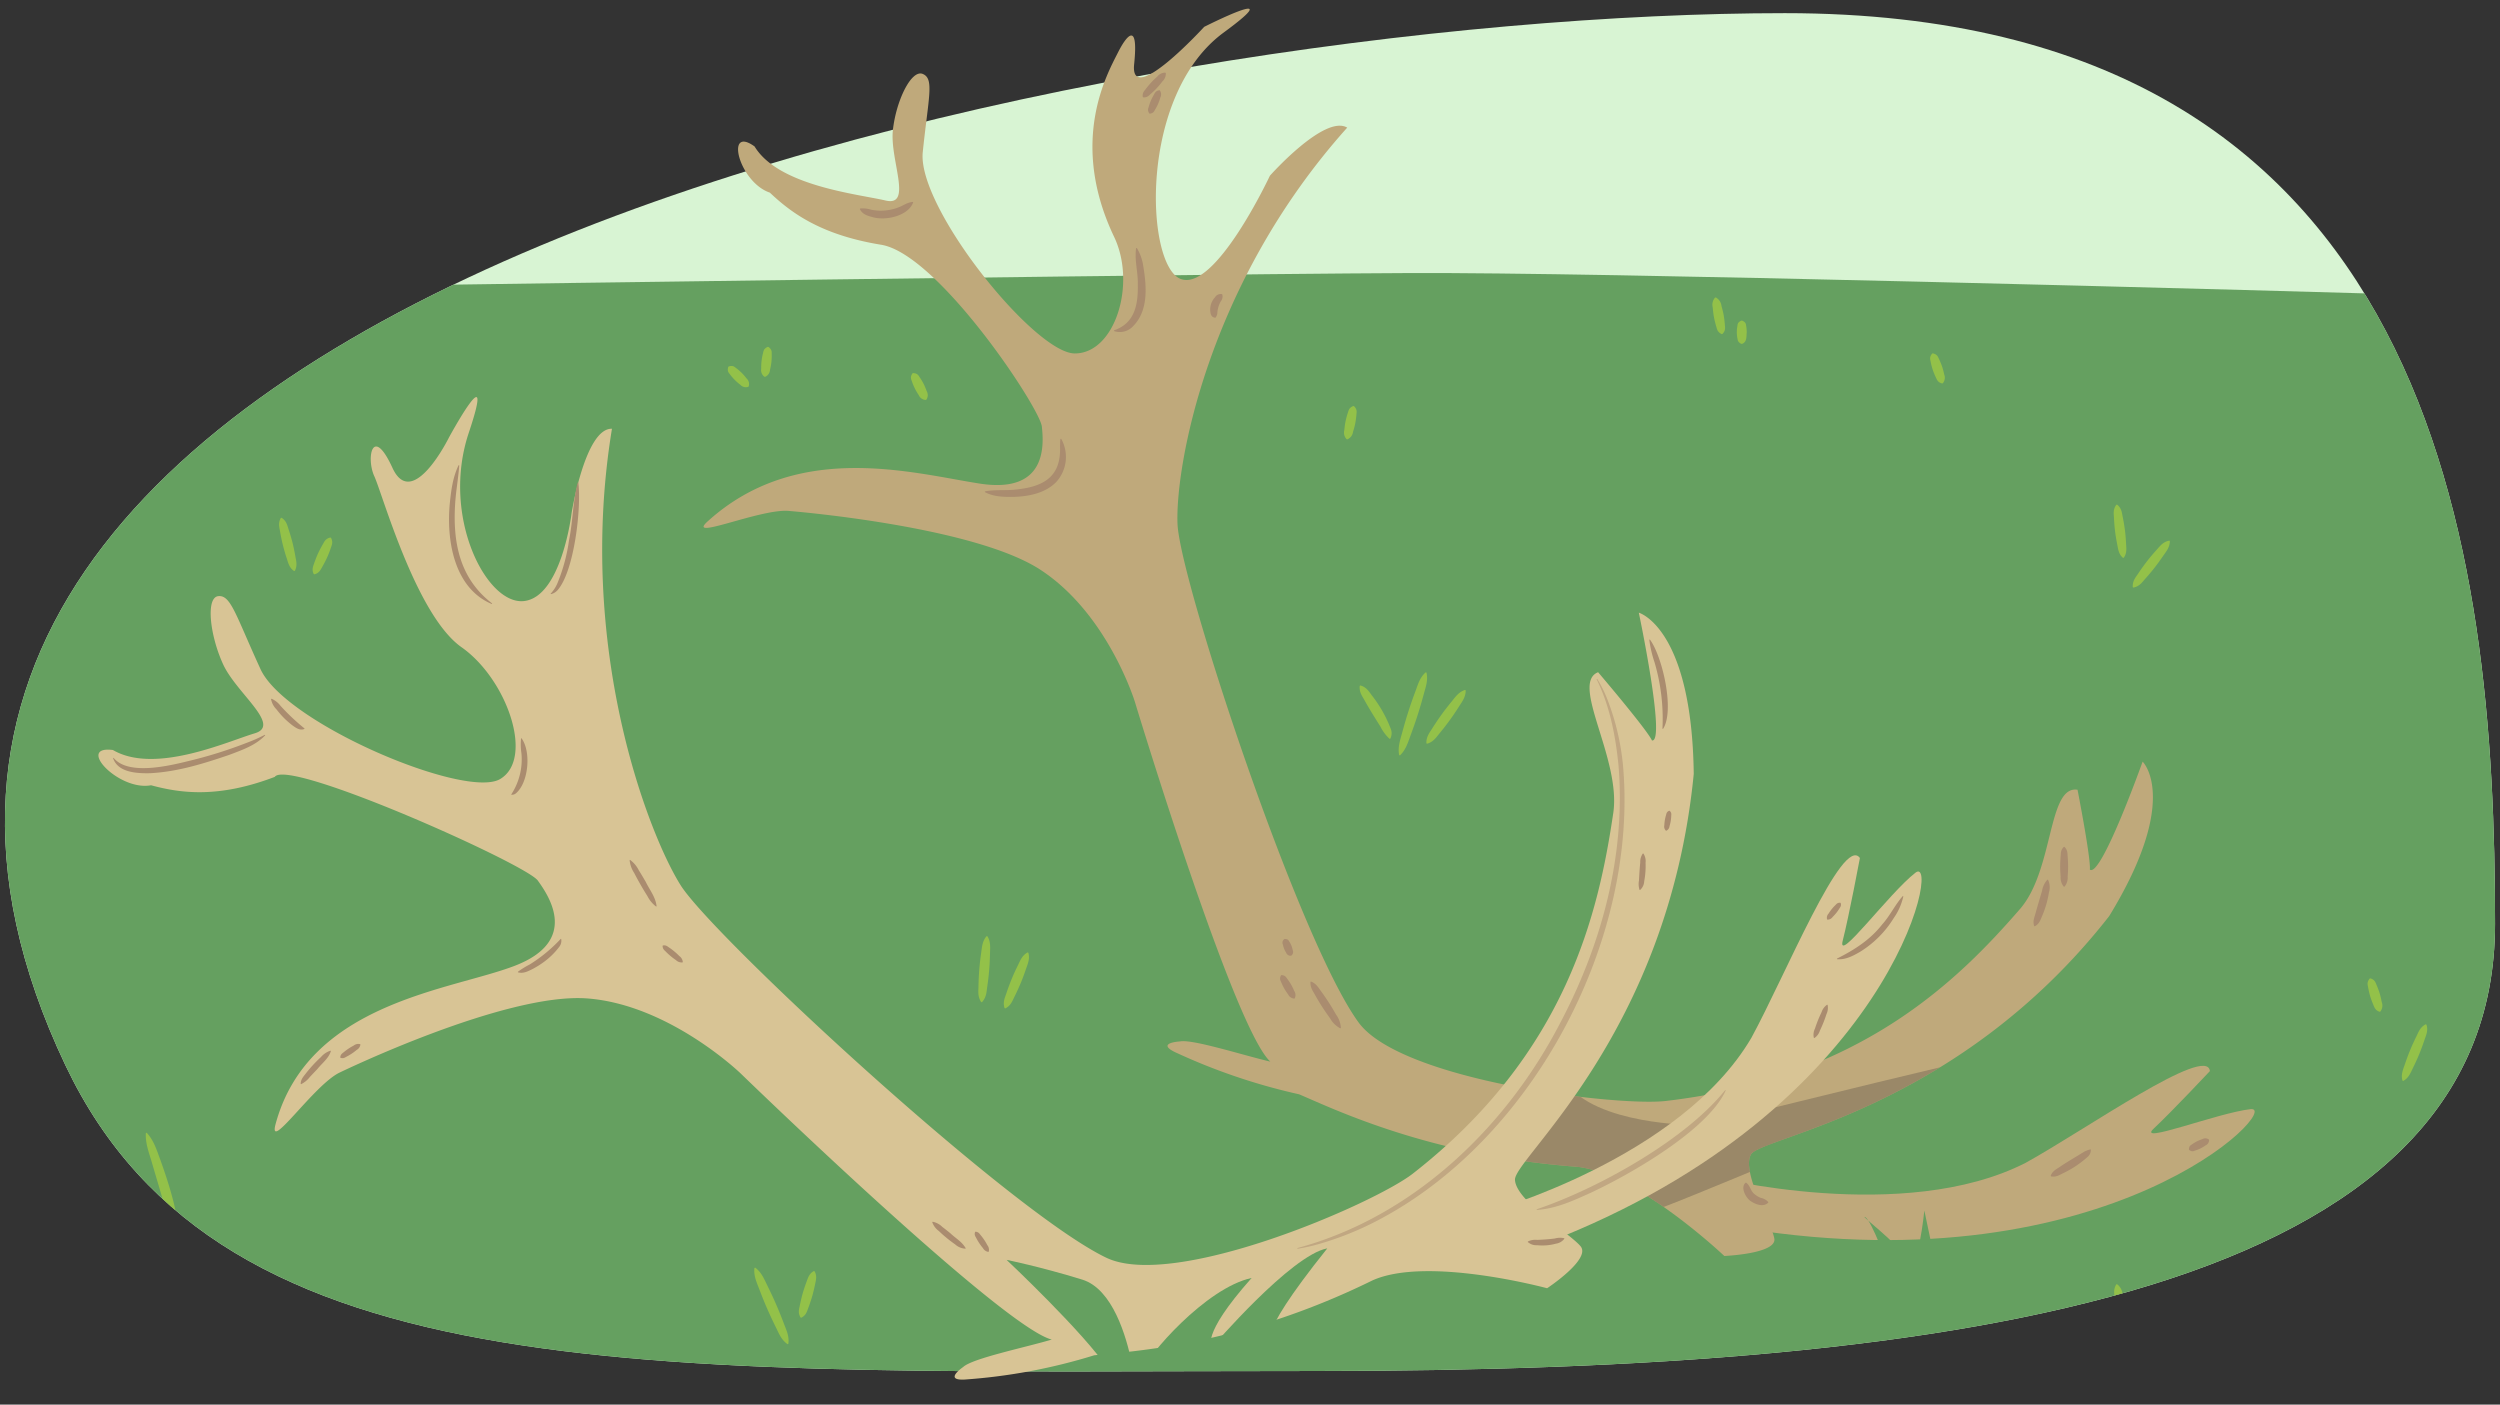 <svg xmlns="http://www.w3.org/2000/svg" xmlns:xlink="http://www.w3.org/1999/xlink" width="760" height="427" viewBox="0 0 760 427"><rect x="0" y="0" width="760" height="427" fill="#333333" stroke="none"/><defs><clipPath id="a"><path d="M758.5,280.857c0,111.5-159.543,135.93-358.815,135.93s-331.98,7.775-379.8-92.952C-93.061,85.958,343.339,4,542.611,4S758.5,169.353,758.5,280.857Z" fill="none"/></clipPath><clipPath id="b"><path d="M684.165,337.183c-10.2,1.172-34.8,10.9-29.458,5.93s17.105-17.5,17.105-17.5c-.816-8.266-37.7,17.78-55.989,27.877-26.391,13.493-63.519,9.913-82.8,6.711-1.248-3.781-1.864-7.241-.739-9.251,3-5.358,62.569-13.2,108.909-72.449,21.857-35.722,10.16-46.962,10.16-46.962s-12.645,35.43-16.04,32.827c.349-3.359-3.743-24.284-3.743-24.284-9.107-1.406-7.13,24.325-17.494,36.265-18.923,21.8-48.726,51.485-107.687,58.351-14.638,1.7-80.422-6.113-93.387-23.886-18.221-24.977-54.367-134.535-55.04-151.575S366.728,86.56,409.556,38.8c-6.9-4.086-23.506,14.62-23.506,14.62s-16.742,35.765-27.274,31.316-12.718-55.82,13.229-74.848c20.774-15.235-5.929-1.725-5.929-1.725s-22.69,24.8-21.294,11.36-2.37-8.623-4.928-3.544C336.519,22.6,324.9,43.07,338.7,72.022c6.852,14.375.2,35.514-12.009,35.424s-47.917-44.4-46.172-61.2,3.534-22.277.024-23.76-8.185,8.233-9.115,17.192,6.137,23.246-2.209,21.279-32.527-4.389-39.827-16.435c-9.091-6.568-4.79,10.836,4.65,14.044,6.672,6.326,15.763,12.894,33.781,15.83,17.319,2.763,48.272,49.548,48.9,55.269s1.534,20.522-18.9,17.344-55.406-13.254-82.706,11.5c-6.743,6.114,16.3-4.026,24.761-3.178,0,0,55.73,4.448,76.329,17.826s28.806,40.225,28.806,40.225,30.012,99.187,41.172,109.357c-8.347-1.967-23.715-6.9-27.458-6.144,0,0-7.37.394-1.558,3.239a184.19,184.19,0,0,0,37.758,12.833c10.532,4.449,39.594,18.674,84.443,22.033,18.135,1.816,44.825,27.119,44.825,27.119s15.95-.666,15.206-5.267a11.709,11.709,0,0,0-.529-1.878C644.479,388.419,694.113,336.04,684.165,337.183Z" fill="none"/></clipPath></defs><g clip-path="url(#a)"><polygon points="768.13 464.767 -51.503 464.767 -6.633 -71.704 813 -71.704 768.13 464.767" fill="#d8f4d3"/><path d="M771.745,90.666c-105.439-3.034-285.02-7.905-343.271-7.657C344.167,83.367-15,88.726-15,88.726L-17.55,523h810.9S818.908,92.024,771.745,90.666Z" fill="#65a060"/><path d="M433.623,225.852c-.03-2.065,1.1-3.289,1.965-4.705q1.333-2.1,2.786-4.11c.971-1.34,2-2.637,3.048-3.921,1.107-1.368,2.039-2.714,3.848-3.34a.224.224,0,0,1,.3.215c-.031,1.914-1.019,3.219-1.975,4.7-.893,1.4-1.805,2.777-2.775,4.117s-1.986,2.648-3.038,3.928c-1.076,1.264-1.887,2.719-3.858,3.333a.231.231,0,0,1-.3-.215Z" fill="#93c149"/><path d="M305.36,306.38c-.564-1.873.2-3.2.655-4.647q.729-2.159,1.592-4.26c.579-1.4,1.224-2.772,1.891-4.135.707-1.469,1.254-2.859,2.805-3.759a.231.231,0,0,1,.339.14c.464,1.732-.131,3.1-.667,4.642-.49,1.437-1,2.864-1.58,4.265s-1.208,2.779-1.879,4.14c-.7,1.351-1.1,2.826-2.817,3.754a.238.238,0,0,1-.339-.14Z" fill="#93c149"/><path d="M298.223,304.557c-1.1-1.758-.765-3.4-.758-5.067.036-1.666.117-3.327.253-4.985s.344-3.308.575-4.958c.238-1.752.338-3.4,1.561-4.877a.223.223,0,0,1,.365.03c.966,1.661.8,3.3.745,5.066-.04,1.665-.105,3.329-.24,4.986s-.326,3.31-.562,4.959c-.266,1.647-.2,3.32-1.574,4.876a.229.229,0,0,1-.365-.03Z" fill="#93c149"/><path d="M239.332,408.573c-1.966-1.424-2.621-3.418-3.573-5.284q-1.387-2.814-2.642-5.688c-.833-1.917-1.6-3.862-2.346-5.817-.778-2.031-1.656-3.918-1.439-6.211a.21.21,0,0,1,.336-.146c1.825,1.4,2.606,3.334,3.561,5.289.921,1.878,1.82,3.766,2.654,5.683s1.617,3.855,2.358,5.812c.715,1.968,1.726,3.807,1.427,6.216a.214.214,0,0,1-.336.146Z" fill="#93c149"/><path d="M243.324,400.45c-.854-1.506-.332-2.619-.136-3.825.252-1.19.528-2.373.862-3.539s.736-2.314,1.152-3.457c.471-1.269.79-2.4,2.122-3.179a.251.251,0,0,1,.352.1c.721,1.363.393,2.494.122,3.821-.25,1.19-.517,2.376-.848,3.543s-.723,2.317-1.138,3.461c-.471,1.127-.615,2.348-2.136,3.175a.261.261,0,0,1-.352-.1Z" fill="#93c149"/><path d="M639.341,413.591c-1.88-.771-2.563-2.217-3.569-3.483-1.7-2.16-4.091-5.407-5.948-7.349-1.2-1.131-2.058-1.9-3.324-3.076a.218.218,0,0,1,0-.367c1.866-1.034,3.772.343,5.132,1.465a29.1,29.1,0,0,1,6.386,7.818c.814,1.445,1.878,2.759,1.641,4.81a.228.228,0,0,1-.318.182Z" fill="#93c149"/><path d="M643.681,390.468c1.467,1.2,1.523,2.653,1.9,4.047.349,1.4.653,2.806.9,4.223s.429,2.846.585,4.279c.18,1.549.446,2.938-.389,4.451a.235.235,0,0,1-.362.064c-1.3-1.136-1.528-2.532-1.889-4.049-.344-1.4-.665-2.8-.915-4.221s-.446-2.843-.6-4.277c-.122-1.439-.566-2.822.4-4.453a.243.243,0,0,1,.362-.064Z" fill="#93c149"/><path d="M652.331,410.428c-.884-1.07-.454-1.576-.335-2.215a14.193,14.193,0,0,1,.618-1.807c.666-1.185,1.073-2.894,2.717-2.978a.38.38,0,0,1,.338.144,2,2,0,0,1,.322,2.21,12.526,12.526,0,0,1-1.487,3.5c-.381.528-.451,1.188-1.835,1.285a.4.4,0,0,1-.338-.144Z" fill="#93c149"/><path d="M737.67,311.57c.56,1.887-.206,3.229-.669,4.695q-.735,2.183-1.606,4.309c-.584,1.417-1.234,2.806-1.906,4.186-.711,1.484-1.262,2.892-2.819,3.81a.231.231,0,0,1-.34-.14c-.46-1.748.141-3.135.681-4.69.5-1.453,1.012-2.9,1.594-4.314s1.218-2.813,1.894-4.191c.7-1.367,1.105-2.859,2.831-3.805a.237.237,0,0,1,.34.14Z" fill="#93c149"/><path d="M720.676,297.447c1.432.479,1.494,1.369,1.881,2.161.331.809.638,1.625.888,2.459s.43,1.687.6,2.545a3.024,3.024,0,0,1-.367,2.835.3.3,0,0,1-.352.106c-1.195-.434-1.469-1.189-1.867-2.165-.332-.809-.649-1.622-.9-2.455s-.443-1.683-.612-2.541c-.113-.874-.551-1.651.381-2.839a.32.32,0,0,1,.352-.106Z" fill="#93c149"/><path d="M35.662,363.413c1.67.5,2.08,1.674,2.789,2.69.658,1.043,1.294,2.1,1.877,3.182s1.1,2.2,1.61,3.325c.556,1.251,1.129,2.3.724,3.8a.252.252,0,0,1-.324.174c-1.476-.487-2.038-1.544-2.776-2.7-.66-1.042-1.3-2.093-1.89-3.175s-1.115-2.195-1.623-3.318c-.458-1.151-1.214-2.141-.711-3.81a.261.261,0,0,1,.324-.174Z" fill="#93c149"/><path d="M44.672,344.436c2.2,2.427,3.017,5.37,4.092,8.211,2.562,7.182,4.9,14.546,5.675,22.175a10.023,10.023,0,0,1-.757,4.7.194.194,0,0,1-.364-.046c-.926-2.952-1.443-5.711-2.145-8.676-1.3-5.025-3.5-12.241-4.977-17.3-.825-2.9-1.993-5.677-1.868-8.934a.2.2,0,0,1,.344-.128Z" fill="#93c149"/><path d="M648.355,178.388c-.075-1.93.989-2.986,1.795-4.24q1.244-1.854,2.609-3.615c.913-1.173,1.885-2.3,2.881-3.409s1.846-2.345,3.73-2.754a.218.218,0,0,1,.262.222c-.055,1.737-.968,2.891-1.887,4.191-.84,1.222-1.7,2.432-2.606,3.6s-1.862,2.307-2.849,3.418c-1.01,1.093-1.76,2.387-3.645,2.808a.239.239,0,0,1-.29-.224Z" fill="#93c149"/><path d="M643.682,153.477c1.394,1.18,1.365,2.538,1.66,3.855q.4,1.981.655,3.981c.166,1.333.261,2.676.333,4.021.092,1.468.267,2.772-.648,4.143a.241.241,0,0,1-.364.046c-1.225-1.1-1.375-2.411-1.648-3.857-.261-1.321-.5-2.646-.667-3.979s-.279-2.673-.345-4.019c-.038-1.35-.4-2.659.66-4.145a.249.249,0,0,1,.364-.046Z" fill="#93c149"/><path d="M523.319,101.533c-1.381-.7-1.354-1.648-1.661-2.539-.251-.9-.476-1.807-.642-2.724s-.262-1.846-.344-2.779a3.346,3.346,0,0,1,.647-2.958.292.292,0,0,1,.362-.066,3.345,3.345,0,0,1,1.647,2.542c.252.9.487,1.8.656,2.721s.275,1.844.358,2.776c.027.942.386,1.824-.661,2.961a.306.306,0,0,1-.362.066Z" fill="#93c149"/><path d="M529.684,97.5c1.234.583,1.038,1.167,1.18,1.75a12.007,12.007,0,0,1,.144,1.75c-.14,1.285.132,2.852-1.324,3.5a.408.408,0,0,1-.368,0,2.007,2.007,0,0,1-.974-.875,10.412,10.412,0,0,1-.206-4.375c.142-.583-.054-1.167,1.18-1.75a.434.434,0,0,1,.368,0Z" fill="#93c149"/><path d="M587.674,107.442c1.421.36,1.485,1.172,1.87,1.877a22.093,22.093,0,0,1,.887,2.2,22.7,22.7,0,0,1,.6,2.3,2.642,2.642,0,0,1-.357,2.619.324.324,0,0,1-.348.116c-1.167-.327-1.45-.98-1.856-1.881a22.474,22.474,0,0,1-.9-2.2,22.1,22.1,0,0,1-.613-2.3c-.115-.8-.551-1.483.37-2.623a.34.34,0,0,1,.348-.116Z" fill="#93c149"/><path d="M411.68,123.536c1.044,1.075.685,1.87.658,2.732-.084.85-.192,1.695-.359,2.528s-.4,1.652-.655,2.469a2.922,2.922,0,0,1-1.644,2.271.309.309,0,0,1-.36-.072,2.922,2.922,0,0,1-.644-2.729c.082-.85.181-1.7.345-2.531a25.493,25.493,0,0,1,.641-2.472c.307-.8.281-1.677,1.658-2.268a.325.325,0,0,1,.36.072Z" fill="#93c149"/><path d="M221.63,111.37c1.373-.373,1.734.266,2.335.665a17.522,17.522,0,0,1,1.6,1.4,17.841,17.841,0,0,1,1.388,1.612,2.28,2.28,0,0,1,.676,2.324.351.351,0,0,1-.26.26,2.278,2.278,0,0,1-2.324-.676,15.529,15.529,0,0,1-3.011-2.989c-.4-.6-1.038-.962-.665-2.335a.372.372,0,0,1,.26-.26Z" fill="#93c149"/><path d="M233.682,105.52c1.144.887.865,1.615.924,2.381a20.119,20.119,0,0,1-.107,2.266,20.622,20.622,0,0,1-.407,2.232,2.481,2.481,0,0,1-1.41,2.121.332.332,0,0,1-.364-.04,2.478,2.478,0,0,1-.909-2.379,17.679,17.679,0,0,1,.485-4.5c.225-.734.113-1.506,1.424-2.119a.351.351,0,0,1,.364.04Z" fill="#93c149"/><path d="M277.664,113.418c1.438.115,1.6.869,2.056,1.472a19.561,19.561,0,0,1,1.129,1.936,19.98,19.98,0,0,1,.858,2.07,2.441,2.441,0,0,1-.043,2.522.336.336,0,0,1-.328.164,2.438,2.438,0,0,1-2.043-1.478,17.211,17.211,0,0,1-2.013-3.994c-.206-.73-.715-1.309.056-2.528a.355.355,0,0,1,.328-.164Z" fill="#93c149"/><path d="M20.655,102.4c1.625.254,2.042,1.276,2.746,2.117.655.871,1.288,1.755,1.871,2.672s1.106,1.872,1.617,2.835c.577,1.1,1.128,1.983.766,3.376a.268.268,0,0,1-.31.2c-1.415-.262-1.983-1.136-2.734-2.124-.656-.871-1.3-1.75-1.883-2.665s-1.117-1.865-1.629-2.828c-.463-.993-1.212-1.8-.754-3.383a.28.28,0,0,1,.31-.2Z" fill="#93c149"/><path d="M33.682,99.477c1.308.514,1.2,1.2,1.422,1.854a16.115,16.115,0,0,1,.393,1.982c.023,1.416.576,3.189-.815,4.164a.362.362,0,0,1-.364.046,2.153,2.153,0,0,1-1.092-.879,13.759,13.759,0,0,1-.83-4.975c.058-.684-.22-1.326.922-2.146a.385.385,0,0,1,.364-.046Z" fill="#93c149"/><path d="M100.667,163.576c.707,1.427.112,2.263-.175,3.238-.339.952-.7,1.894-1.119,2.81s-.9,1.8-1.394,2.685c-.576,1.02-.99,1.88-2.312,2.267a.278.278,0,0,1-.334-.152c-.577-1.25-.2-2.128.188-3.233.338-.952.691-1.9,1.106-2.815s.887-1.809,1.381-2.69c.547-.858.785-1.856,2.325-2.262a.29.29,0,0,1,.334.152Z" fill="#93c149"/><path d="M85.678,157.455c1.533,1.034,1.675,2.415,2.134,3.717q.646,1.963,1.151,3.962c.333,1.334.6,2.684.837,4.041.275,1.475.616,2.778-.122,4.28a.239.239,0,0,1-.356.09c-1.358-.978-1.67-2.289-2.122-3.72a53.7,53.7,0,0,1-2.012-8c-.208-1.365-.732-2.65.134-4.283a.247.247,0,0,1,.356-.09Z" fill="#93c149"/><path d="M433.675,204.556c.509,2.46-.343,4.484-.887,6.606q-.855,3.171-1.852,6.3c-.667,2.083-1.4,4.144-2.16,6.2-.783,2.13-1.394,4.222-3.1,5.9a.209.209,0,0,1-.35-.112c-.417-2.355.3-4.414.9-6.6.575-2.113,1.174-4.218,1.84-6.3s1.385-4.15,2.148-6.2c.789-2.044,1.271-4.187,3.113-5.894a.213.213,0,0,1,.35.112Z" fill="#93c149"/><path d="M413.651,208.4c1.894.573,2.593,1.976,3.545,3.2a38.627,38.627,0,0,1,5.7,10.247,3.62,3.62,0,0,1-.217,2.656.211.211,0,0,1-.29.069,13.008,13.008,0,0,1-2.753-3.711c-1.431-2.278-3.432-5.451-4.712-7.785-.726-1.352-1.733-2.507-1.58-4.469a.235.235,0,0,1,.3-.208Z" fill="#93c149"/><path d="M231.476,151.355c.676-1.111,1.544-1.08,2.367-1.295a21.115,21.115,0,0,1,2.511-.433,20.561,20.561,0,0,1,2.559-.1,3.044,3.044,0,0,1,2.587.822.22.22,0,0,1,0,.294,3.343,3.343,0,0,1-2.437,1.023c-.814.133-1.629.269-2.45.357s-1.648.147-2.48.178c-.839.01-1.63.281-2.609-.56a.229.229,0,0,1-.048-.29Z" fill="#aa8c6f"/></g><path d="M631.569,240.079c-9.107-1.406-7.13,24.325-17.494,36.265-18.923,21.8-48.726,51.485-107.687,58.351-14.638,1.7-80.421-6.113-93.387-23.886-18.221-24.977-54.367-134.535-55.04-151.575S366.728,86.56,409.556,38.8c-6.9-4.086-23.506,14.62-23.506,14.62s-16.742,35.765-27.274,31.316-12.718-55.82,13.229-74.848c20.774-15.235-5.929-1.725-5.929-1.725s-22.69,24.8-21.294,11.36-2.37-8.623-4.928-3.544C336.519,22.6,324.9,43.07,338.7,72.022c6.852,14.375.2,35.514-12.009,35.424s-47.917-44.4-46.172-61.2,3.534-22.277.024-23.76-8.185,8.233-9.115,17.192,6.137,23.246-2.209,21.279-32.527-4.389-39.827-16.435c-9.091-6.568-4.79,10.836,4.65,14.044,6.672,6.326,15.763,12.894,33.781,15.83,17.319,2.763,48.272,49.548,48.9,55.269s1.534,20.522-18.9,17.344-55.406-13.254-82.706,11.5c-6.743,6.114,16.3-4.026,24.761-3.178,0,0,55.73,4.448,76.329,17.826s28.806,40.225,28.806,40.225,30.012,99.187,41.172,109.357c-8.347-1.967-23.715-6.9-27.458-6.144,0,0-7.37.394-1.558,3.239a184.19,184.19,0,0,0,37.758,12.833c10.532,4.449,39.594,18.674,84.443,22.033,18.135,1.816,44.825,27.119,44.825,27.119s15.95-.666,15.206-5.267-10.113-20.249-7.114-25.606,62.569-13.2,108.909-72.449c21.857-35.722,10.16-46.962,10.16-46.962s-12.645,35.43-16.04,32.827C635.661,261,631.569,240.079,631.569,240.079Z" fill="#bfa97b"/><path d="M520.274,357.653s58.412,14.821,95.549-4.166c18.285-10.1,55.173-36.143,55.989-27.877,0,0-11.767,12.528-17.105,17.5s19.261-4.758,29.458-5.93S641.958,391.1,530.809,373.524C514.616,368.479,520.274,357.653,520.274,357.653Z" fill="#bfa97b"/><path d="M299.526,149.355c2.974-.533,5.766-.231,8.59-.466,8.675-.753,14.534-3.576,14.128-13.159.031-.717.01-1.442.115-2.207a.154.154,0,0,1,.284-.057,11.309,11.309,0,0,1-1.594,13.113c-3.334,3.368-8.361,4.344-12.822,4.471-2.969.041-6,.026-8.753-1.405a.156.156,0,0,1,.052-.29Z" fill="#aa8c6f"/><path d="M338.776,100.383c6.291-2.2,7.24-7.966,7.113-13.942.107-3.706-1.019-7.087-.532-10.908a.156.156,0,0,1,.286-.066,14.531,14.531,0,0,1,1.89,5.3c1.018,6.107,1.711,13.6-3.1,18.43a5.474,5.474,0,0,1-5.681,1.479.156.156,0,0,1,.022-.293Z" fill="#aa8c6f"/><path d="M261.578,63.375a8.542,8.542,0,0,1,3.179.353,14.357,14.357,0,0,0,4.909.187,13.983,13.983,0,0,0,3.79-1.005c1.26-.493,2.257-1.323,3.947-1.52a.169.169,0,0,1,.2.145c-1.525,4.166-8.391,5.621-12.282,4.492-1.467-.386-3.071-.8-3.9-2.4a.173.173,0,0,1,.156-.25Z" fill="#aa8c6f"/><path d="M398.624,298.421c1.58.632,2.2,1.883,3.036,2.994q1.227,1.685,2.355,3.433c.749,1.166,1.451,2.364,2.137,3.572a7.588,7.588,0,0,1,1.472,4,.177.177,0,0,1-.248.158,7.586,7.586,0,0,1-3.028-3c-.814-1.126-1.612-2.261-2.363-3.428s-1.463-2.357-2.145-3.567c-.664-1.222-1.544-2.305-1.464-4.006a.181.181,0,0,1,.248-.158Z" fill="#aa8c6f"/><path d="M390.636,285.445c1.084.05,1.107.525,1.369.9a7.674,7.674,0,0,1,.615,1.2,8.045,8.045,0,0,1,.375,1.3,1.37,1.37,0,0,1-.359,1.593.336.336,0,0,1-.272.11,1.374,1.374,0,0,1-1.359-.907,8,8,0,0,1-.625-1.2,7.59,7.59,0,0,1-.385-1.3,1.316,1.316,0,0,1,.369-1.6.355.355,0,0,1,.272-.11Z" fill="#aa8c6f"/><path d="M389.627,296.427c1.191.093,1.39.754,1.813,1.286a17.081,17.081,0,0,1,1.108,1.688,18.241,18.241,0,0,1,.883,1.817,2.277,2.277,0,0,1,.2,2.209.247.247,0,0,1-.254.146,2.278,2.278,0,0,1-1.8-1.291,17.909,17.909,0,0,1-1.117-1.683,17.2,17.2,0,0,1-.892-1.812c-.244-.635-.712-1.141-.187-2.214a.261.261,0,0,1,.254-.146Z" fill="#aa8c6f"/><path d="M369.378,96.581c-1.133-.13-1.348-1.034-1.453-1.92a5.492,5.492,0,0,1,1.435-4.283A2.033,2.033,0,0,1,371.4,89.4a.247.247,0,0,1,.206.2,2.388,2.388,0,0,1-.483,2.01,8.213,8.213,0,0,0-1.061,3.756,3.239,3.239,0,0,1-.465,1.11.221.221,0,0,1-.215.111Z" fill="#aa8c6f"/><path d="M347.392,29.4c-.158-1.282.522-1.787,1.013-2.467q.76-1,1.608-1.915c.566-.61,1.174-1.182,1.8-1.74a3.148,3.148,0,0,1,2.376-1.2.219.219,0,0,1,.216.2,3.154,3.154,0,0,1-1.02,2.461c-.511.662-1.035,1.311-1.6,1.922s-1.165,1.191-1.79,1.746c-.642.54-1.094,1.256-2.384,1.2a.23.23,0,0,1-.216-.2Z" fill="#aa8c6f"/><path d="M349.365,34.442c-.658-.972-.265-1.494-.11-2.118a15.1,15.1,0,0,1,.636-1.8,16,16,0,0,1,.874-1.7c.323-.552.51-1.163,1.6-1.386a.26.26,0,0,1,.27.116,2.1,2.1,0,0,1,.1,2.114,15.929,15.929,0,0,1-.626,1.8,15.093,15.093,0,0,1-.864,1.7c-.345.543-.452,1.188-1.61,1.382a.273.273,0,0,1-.27-.116Z" fill="#aa8c6f"/><path d="M618.365,281.442c-.45-1.487.108-2.538.409-3.709.473-1.724,1.479-5.178,2.007-6.885a6.629,6.629,0,0,1,1.574-3.369.182.182,0,0,1,.257,0,5.351,5.351,0,0,1,.261,3.846,30.075,30.075,0,0,1-2.056,7.124c-.5,1.126-.8,2.354-2.182,3.112a.188.188,0,0,1-.27-.116Z" fill="#aa8c6f"/><path d="M627.647,257.5c.988,1,.832,2,.935,3q.122,1.5.125,3c0,1-.058,2-.135,3a4.258,4.258,0,0,1-.925,3,.2.2,0,0,1-.294,0,4.258,4.258,0,0,1-.925-3c-.077-1-.134-2-.135-3s.044-2,.125-3c.1-1-.053-2,.935-3a.206.206,0,0,1,.294,0Z" fill="#aa8c6f"/><path d="M623.43,357.371c.577-1.445,1.692-1.9,2.68-2.591,2.279-1.567,5.209-3.23,7.548-4.7a9.179,9.179,0,0,1,1.756-.658.169.169,0,0,1,.211.111,2.779,2.779,0,0,1-.792,1.979,30.775,30.775,0,0,1-7.637,5.142c-1.1.521-2.087,1.258-3.626.977a.189.189,0,0,1-.14-.258Z" fill="#aa8c6f"/><path d="M530.911,359.6c1.315,1.041,1.214,2.554,2.618,3.534a6.677,6.677,0,0,0,1.757,1.02,4.089,4.089,0,0,1,2.214,1.2.21.21,0,0,1,0,.294c-1.525,1.446-4.022.418-5.51-.659-1.295-1.038-2.942-3.967-1.372-5.406a.208.208,0,0,1,.293.013Z" fill="#aa8c6f"/><path d="M665.434,349.369c.059-1.134.628-1.245,1.082-1.587a11.826,11.826,0,0,1,1.444-.861,12.478,12.478,0,0,1,1.561-.63,1.775,1.775,0,0,1,1.913.078.281.281,0,0,1,.132.262,1.776,1.776,0,0,1-1.087,1.578,12.452,12.452,0,0,1-1.439.87,11.819,11.819,0,0,1-1.556.639c-.546.158-.977.547-1.918-.087a.3.3,0,0,1-.132-.262Z" fill="#aa8c6f"/><g clip-path="url(#b)"><path d="M451,356s17.578-37.72,25-27c9,13,39,13,39,13s-61,30-65,24S451,356,451,356Z" fill="#8c7b60" opacity="0.71"/><path d="M497.941,362.412C501,361,539.588,336.647,539.588,336.647S599,322,605,321s-36,27-36,27l-34,7s-38,16-41,16S497.941,362.412,497.941,362.412Z" fill="#8c7b60" opacity="0.71"/></g><path d="M485.827,204.355c-8.588,3.355,7.047,26.348,4.608,42.8-4.453,30.036-13.986,73-60.931,109.624-11.656,9.092-72.417,35.508-93.184,25.571-29.185-13.965-119.58-97.656-129.388-113.21s-31.826-72.3-20.893-138.8c-8.146-.274-12.28,25.686-12.28,25.686s-3.03,25.452-14.49,26.7S134.04,156.862,142.5,131.591s-6.028,1.429-6.028,1.429-11.085,22.464-17.165,9.21-8.055-2.989-5.522,2.533,12.716,42.293,26.527,52,22.24,33.913,11.7,40.084S86.792,219.976,79.193,203.41s-9.028-22.6-12.848-22.18-2.574,11.875,1.479,20.711,17.863,18.542,9.626,20.984S47.123,235.5,34.326,228c-11.368-1.469,1.753,12.564,11.6,10.72,9.159,2.483,20.528,3.952,37.6-2.543,4-5.846,76.318,26.487,79.955,31.5s12.433,18.36-6.849,25.868S93.844,304.58,83.792,341.667c-2.482,9.16,11.825-12.108,19.556-15.655,0,0,50.3-24.408,75.244-22.483S225.13,326.3,225.13,326.3s79.509,77.159,94.606,80.929c-8.238,2.441-24.115,5.714-26.922,8.338,0,0-6.12,4.145.416,3.82a173.473,173.473,0,0,0,39.395-7.376c11.459-1.246,44.136-2.867,84.494-22.717,16.567-7.6,53.2,2.331,53.2,2.331s13.345-8.795,10.214-12.706-19.657-13.709-19.981-20.245,46.617-44.377,54.346-123.4c-.565-44.528-16.7-49.02-16.7-49.02s8.322,39.535,4,38.846C500.676,221.78,485.827,204.355,485.827,204.355Z" fill="#d8c495"/><path d="M452.553,368.385s58.22-16.105,79.848-52.851c10.244-18.79,27.835-61.994,33.013-54.7,0,0-3.326,17.718-5.218,25.095s13.973-14.309,22.1-20.628-7.068,71.931-112.1,112.492C453.556,381.385,452.553,368.385,452.553,368.385Z" fill="#d8c495"/><g opacity="0.51"><path d="M394.482,379.391c35.169-9.532,63.438-36.676,79.9-68.57,12.581-23.839,19.9-51.117,17.638-78.173-.9-8.936-2.619-17.979-6.616-26.09-.078-.112.117-.239.187-.116a38.619,38.619,0,0,1,3.035,6.131,74.893,74.893,0,0,1,4.751,19.94c4.781,52.6-26.6,112.644-73.246,137.791a94.573,94.573,0,0,1-18.947,7.81,54.223,54.223,0,0,1-6.669,1.5.111.111,0,0,1-.036-.218Z" fill="#aa8c6f"/></g><path d="M501.6,194.458c3.759,5.1,7.555,21.49,4,27.074a.115.115,0,0,1-.211-.064,60.611,60.611,0,0,0-2.429-20.188,35.661,35.661,0,0,1-1.568-6.738.116.116,0,0,1,.2-.084Z" fill="#aa8c6f"/><path d="M499.61,259.5a4.192,4.192,0,0,1,.645,2.8,24.969,24.969,0,0,1-.416,5.6,3.768,3.768,0,0,1-1.235,2.643.134.134,0,0,1-.186-.026,5.772,5.772,0,0,1-.174-2.824c.091-1.613.214-3.857.389-5.445a4.494,4.494,0,0,1,.757-2.74.14.14,0,0,1,.22,0Z" fill="#aa8c6f"/><path d="M507.609,246.518c.647.622.449,1.1.442,1.615a12.979,12.979,0,0,1-.158,1.516,13.636,13.636,0,0,1-.35,1.483,1.723,1.723,0,0,1-.934,1.386.186.186,0,0,1-.218-.036,1.723,1.723,0,0,1-.434-1.614,13.669,13.669,0,0,1,.15-1.517,12.952,12.952,0,0,1,.342-1.484c.16-.488.128-1.007.942-1.385a.2.2,0,0,1,.218.036Z" fill="#aa8c6f"/><g opacity="0.51"><path d="M467.217,367.6c18.449-6.242,44.956-20.935,57.188-36.151a.111.111,0,0,1,.191.109c-5.524,12.029-28.881,25.369-40.889,30.992-5.238,2.372-10.621,4.889-16.454,5.268a.112.112,0,0,1-.036-.218Z" fill="#aa8c6f"/></g><path d="M558.482,291.391c5.249-2.627,10.088-5.718,13.722-10.388,2.386-2.647,3.83-5.865,6.2-8.55a.115.115,0,0,1,.2.094,18.515,18.515,0,0,1-2.935,6.593,31.289,31.289,0,0,1-10.235,10.229c-2.089,1.207-4.354,2.43-6.912,2.24a.115.115,0,0,1-.036-.218Z" fill="#aa8c6f"/><path d="M464.518,377.391a5.1,5.1,0,0,1,2.786-.466c.9-.033,1.8-.087,2.694-.153s1.78-.15,2.665-.269a5.925,5.925,0,0,1,2.8-.1.135.135,0,0,1,.082.2,3.87,3.87,0,0,1-2.548,1.475,15.238,15.238,0,0,1-2.858.5,17.222,17.222,0,0,1-2.882-.03,3.892,3.892,0,0,1-2.771-.938.139.139,0,0,1,.036-.218Z" fill="#aa8c6f"/><path d="M551.4,315.459a4.131,4.131,0,0,1,.348-2.76q.417-1.284.914-2.535c.334-.833.707-1.651,1.093-2.463a4.368,4.368,0,0,1,1.645-2.242.139.139,0,0,1,.2.082,4.361,4.361,0,0,1-.355,2.758,38.37,38.37,0,0,1-1.993,5,4.133,4.133,0,0,1-1.652,2.24.143.143,0,0,1-.2-.082Z" fill="#aa8c6f"/><path d="M559.586,274.569c.245.879-.179,1.223-.452,1.688a14.352,14.352,0,0,1-.927,1.308,15.119,15.119,0,0,1-1.079,1.187,1.857,1.857,0,0,1-1.542.817.18.18,0,0,1-.172-.138,1.858,1.858,0,0,1,.458-1.683,13.537,13.537,0,0,1,1.994-2.5c.394-.368.636-.858,1.548-.812a.188.188,0,0,1,.172.138Z" fill="#aa8c6f"/><path d="M139.606,141.531c-.274,3.887-.988,7.619-1.228,11.433-.791,11.843,1.323,22.855,11.177,30.441a.112.112,0,0,1-.11.19c-11.556-4.9-13.794-19.615-12.685-30.761.4-3.874.914-7.8,2.634-11.365a.113.113,0,0,1,.212.062Z" fill="#aa8c6f"/><path d="M167.475,180.393a10.92,10.92,0,0,0,2.172-3.562,53.156,53.156,0,0,0,3.332-12.59c1.2-5.809,1.127-11.7,2.617-17.482a.114.114,0,0,1,.22.012c.952,7.629-1.23,26.8-6.268,32.584a3.855,3.855,0,0,1-2.023,1.252.106.106,0,0,1-.122-.088c-.01-.058.031-.1.072-.126Z" fill="#aa8c6f"/><path d="M34.606,230.47c4.475,5.332,16.829,2.335,22.808.859a133.687,133.687,0,0,0,17.461-5.463,47.935,47.935,0,0,0,5.569-2.456c.1-.063.22.083.134.168-2.937,3.067-7.035,4.439-10.887,5.906-7.835,2.671-15.777,5.162-24.118,5.577-3.881.073-9.677-.161-11.179-4.531a.111.111,0,0,1,.212-.06Z" fill="#aa8c6f"/><path d="M155.5,241.39a19.473,19.473,0,0,0,3.023-12.331,18.6,18.6,0,0,1-.128-4.537.118.118,0,0,1,.138-.1c2.99,4,2.2,13.523-1.733,16.785a1.87,1.87,0,0,1-1.3.4c-.128-.039-.066-.152,0-.22Z" fill="#aa8c6f"/><path d="M191.6,261.445a8.705,8.705,0,0,1,2.609,3.152c.724,1.134,1.4,2.3,2.08,3.454,1.183,2.466,2.971,4.563,3.311,7.394a.126.126,0,0,1-.192.11,9.174,9.174,0,0,1-2.6-3.156q-2.157-3.41-4.007-7a8.7,8.7,0,0,1-1.391-3.848.127.127,0,0,1,.192-.11Z" fill="#aa8c6f"/><path d="M201.57,287.415c.975-.152,1.4.354,1.95.711s1.059.762,1.559,1.179.973.867,1.436,1.327a2.525,2.525,0,0,1,1.055,1.783.16.16,0,0,1-.14.17,2.529,2.529,0,0,1-1.945-.717,20.211,20.211,0,0,1-3.005-2.494c-.45-.476-1.025-.8-1.05-1.789a.167.167,0,0,1,.14-.17Z" fill="#aa8c6f"/><path d="M82.587,212.432A6.874,6.874,0,0,1,85.3,214.6a66.4,66.4,0,0,0,7.2,6.795.123.123,0,0,1,0,.22c-1.3.552-2.517-.325-3.5-1.025a25.32,25.32,0,0,1-4.934-4.924,5.926,5.926,0,0,1-1.658-3.093.132.132,0,0,1,.174-.136Z" fill="#aa8c6f"/><path d="M157.478,295.392A24.45,24.45,0,0,1,161,293.22a46,46,0,0,0,9.42-7.758.11.11,0,0,1,.192.038,2.92,2.92,0,0,1-.543,2.264,22.519,22.519,0,0,1-4.612,4.585,26.1,26.1,0,0,1-3.671,2.292c-1.275.624-2.668,1.387-4.262.967a.124.124,0,0,1-.044-.216Z" fill="#aa8c6f"/><path d="M91.408,329.439c.04-1.37.89-2.207,1.565-3.108a41.675,41.675,0,0,1,4.594-4.981,6.371,6.371,0,0,1,2.855-1.928.13.13,0,0,1,.156.156c-.678,2.2-2.7,3.655-4.078,5.392l-2.3,2.421a7.414,7.414,0,0,1-2.617,2.172.131.131,0,0,1-.178-.124Z" fill="#aa8c6f"/><path d="M103.439,321.408c.089-.949.654-1.186,1.111-1.583A17.993,17.993,0,0,1,106,318.747c.5-.333,1.024-.63,1.556-.916a2.227,2.227,0,0,1,1.885-.423.168.168,0,0,1,.122.184,2.224,2.224,0,0,1-1.115,1.577c-.468.381-.944.75-1.444,1.084a18.01,18.01,0,0,1-1.552.922c-.543.269-.978.7-1.889.417a.175.175,0,0,1-.122-.184Z" fill="#aa8c6f"/><path d="M283.573,371.417a5.755,5.755,0,0,1,2.882,1.555q1.276.965,2.5,1.98c1.581,1.507,3.438,2.489,4.589,4.449a.127.127,0,0,1-.1.2,4.973,4.973,0,0,1-3.065-1.3,40.786,40.786,0,0,1-4.983-4.086,5.555,5.555,0,0,1-1.976-2.626.135.135,0,0,1,.146-.166Z" fill="#aa8c6f"/><path d="M296.592,374.439c.949.089,1.186.654,1.583,1.111A17.993,17.993,0,0,1,299.253,377c.333.5.63,1.024.916,1.556a2.227,2.227,0,0,1,.423,1.885.168.168,0,0,1-.184.122,2.224,2.224,0,0,1-1.577-1.115c-.381-.468-.75-.944-1.084-1.444a18.01,18.01,0,0,1-.922-1.552c-.269-.543-.7-.978-.417-1.889a.175.175,0,0,1,.184-.122Z" fill="#aa8c6f"/><path d="M347.5,416.5c1-4,19-25,33-28-16,18-12,21-12,21s24-28,35-30c-24,30-16,28-16,28Z" fill="#65a060"/><path d="M574,385s-5-14-7-15,10,8,13,13,5-15,5-15l4,19Z" fill="#65a060"/><path d="M344.078,414.434C342.428,406.305,338.24,391.843,329,389c-13-4-23-6-23-6s23.842,22.4,31,33.415Z" fill="#65a060"/></svg>